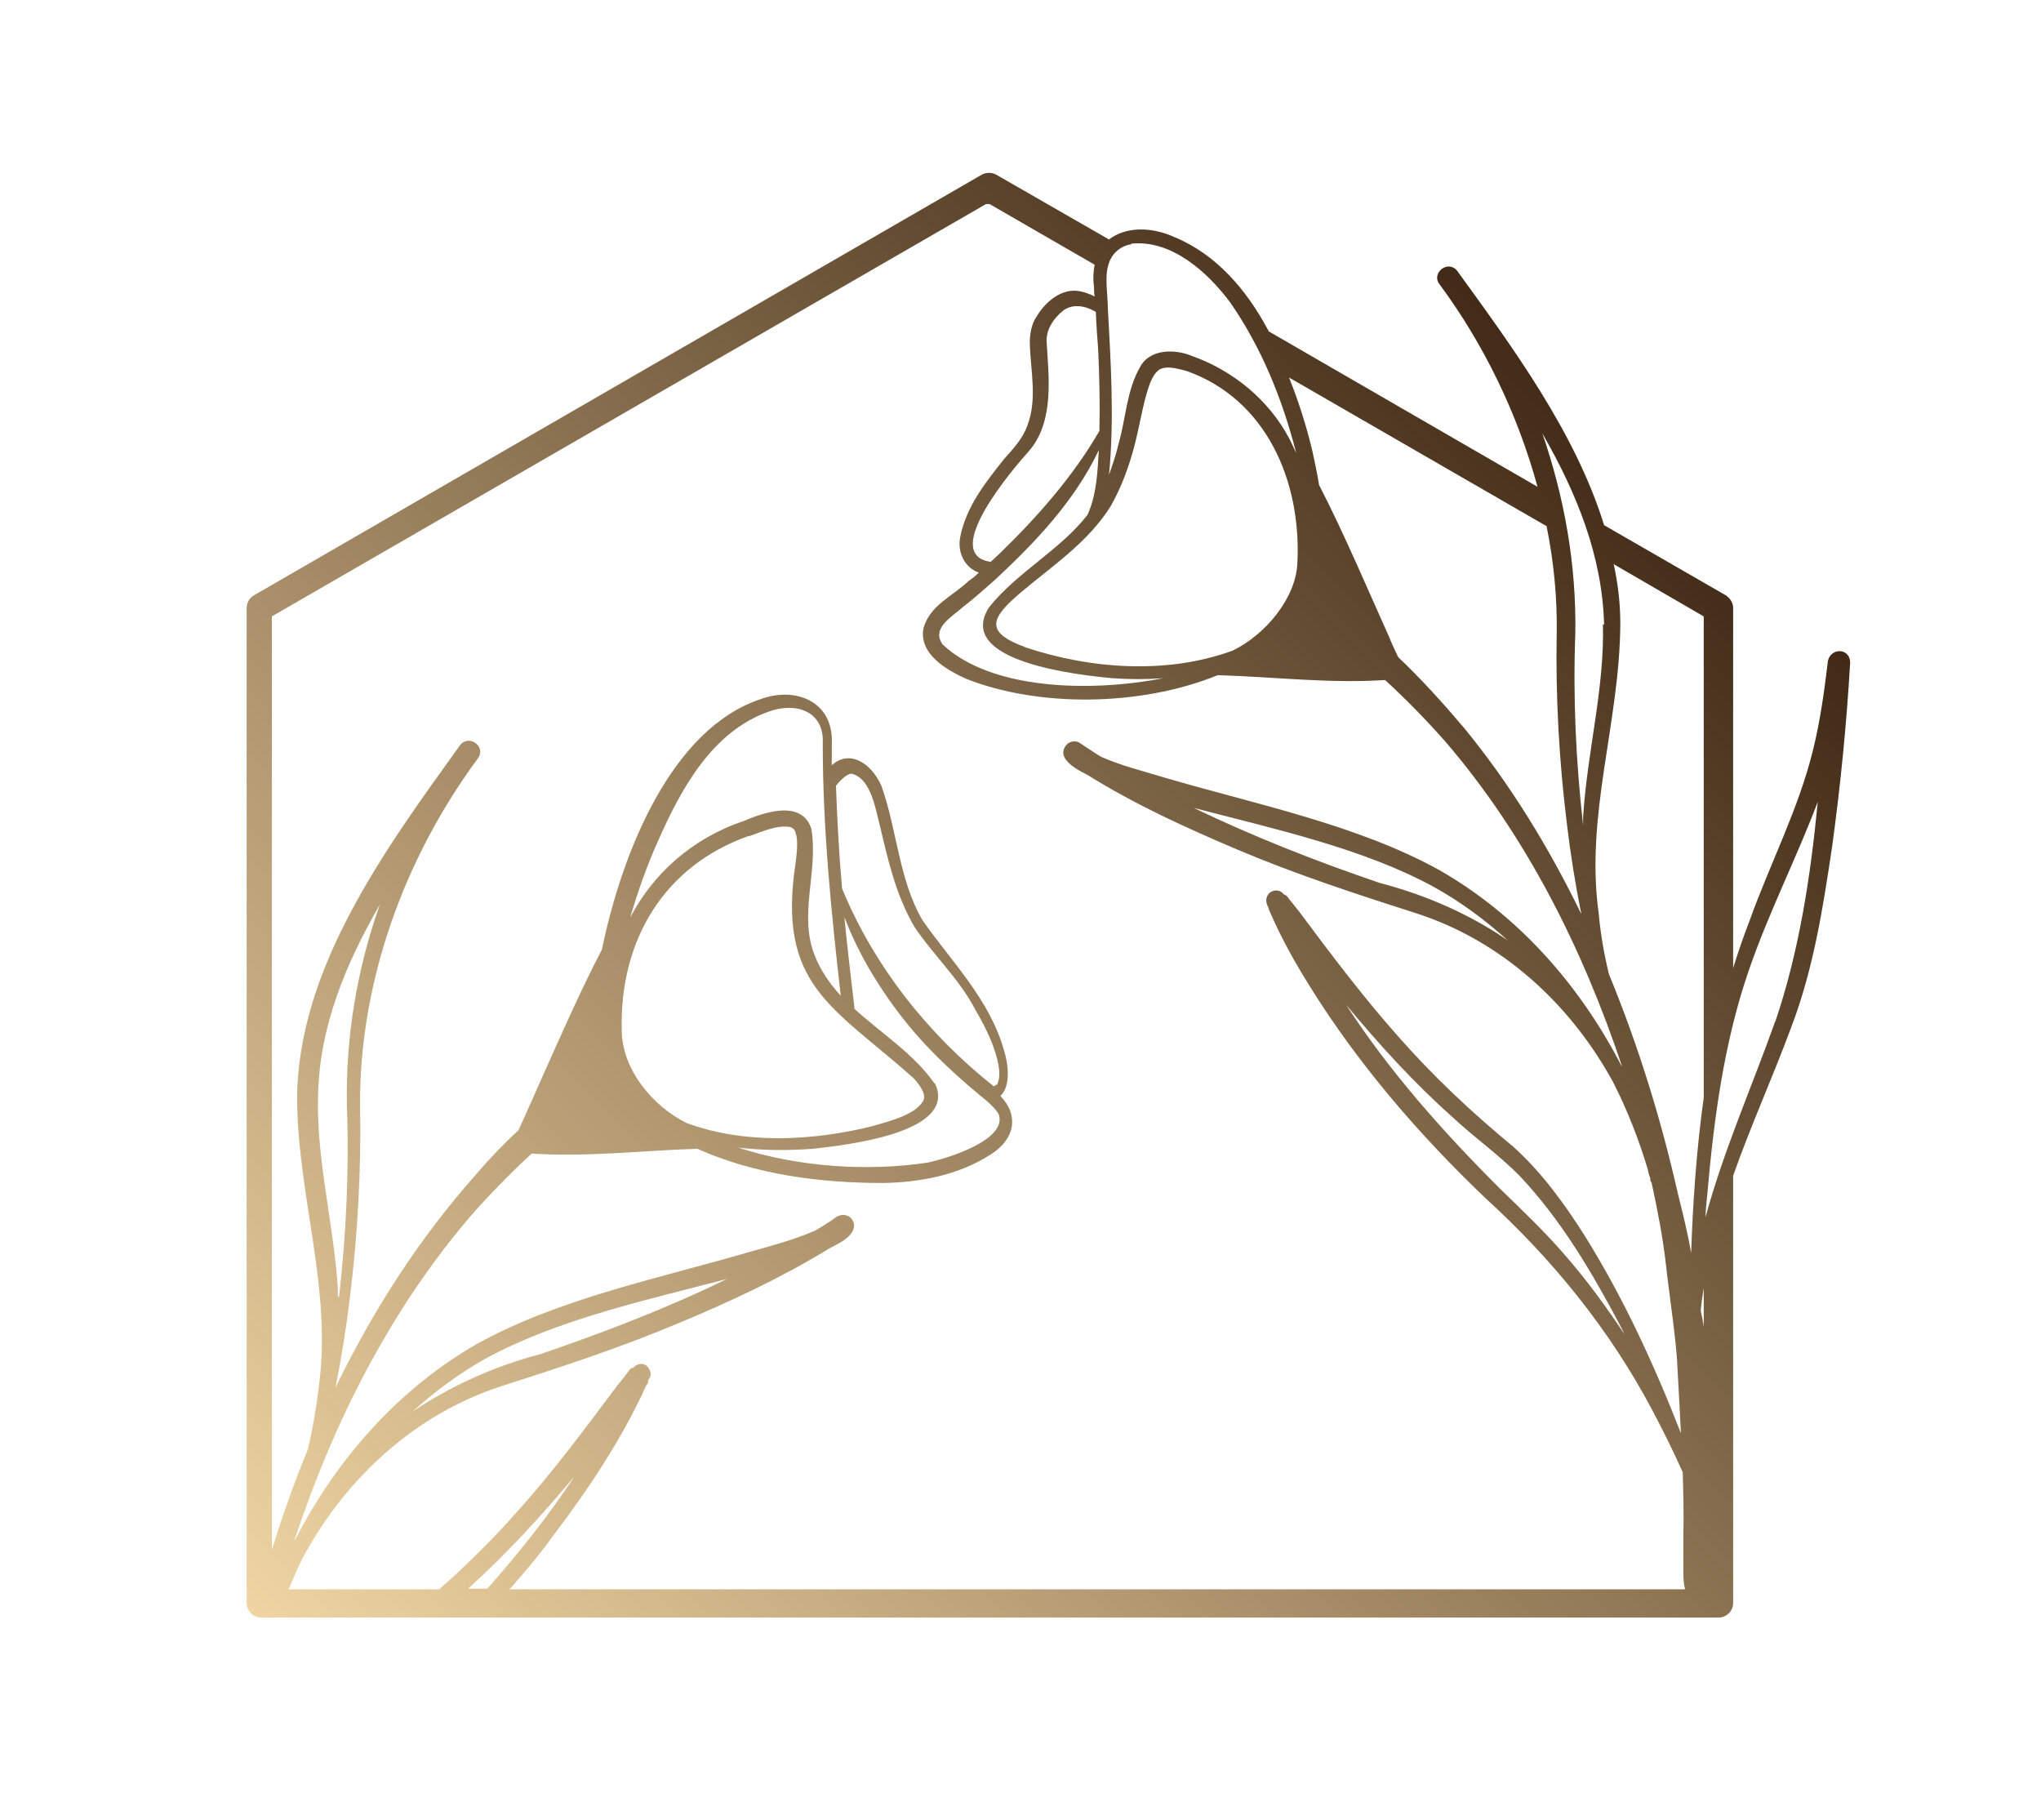 <svg viewBox="0 0 340.1 303.2" version="1.1" xmlns:xlink="http://www.w3.org/1999/xlink" xmlns="http://www.w3.org/2000/svg" id="Layer_1">
  
  <defs>
    <style>
      .st0 {
        fill: url(#Sfumatura_senza_nome_370);
      }
    </style>
    <linearGradient gradientUnits="userSpaceOnUse" y2="75.2" x2="273.9" y1="288.1" x1="61" data-name="Sfumatura senza nome 370" id="Sfumatura_senza_nome_370">
      <stop stop-color="#f0d5a3" offset="0"></stop>
      <stop stop-color="#412a16" offset="1"></stop>
    </linearGradient>
  </defs>
  <path d="M306.7,108.5c-1-.1-1.9.6-2.1,1.6-.6,5-1.3,10.1-2.5,14.9-2.4,9.8-7.2,19-10.6,28.5-1,2.6-1.9,5.2-2.7,7.8v-60c0-.9-.5-1.6-1.2-2.1l-20.3-11.7c-4.8-15.5-15.3-29.7-24.5-42.4,0,0,0,0,0,0h0s0,0,0,0c-1.6-1.9-4.4.5-2.9,2.3,7.4,10,13,21.6,16.3,33.7l-44.8-25.9c0-.1-.1-.3-.2-.4-3.5-6.5-8.5-12.4-15.5-15.3-4-1.8-8.2-1.7-10.9.4l-18.8-10.8c-.7-.4-1.7-.4-2.4,0L42.3,99.2c-.7.4-1.2,1.2-1.2,2.1v165.8c0,1.3,1.1,2.4,2.4,2.4h242.9c1.3,0,2.4-1.1,2.4-2.4v-71.2c2.9-8.3,6.6-16.4,9.7-24.8,3.7-9.7,5.3-20,6.8-30.1,1.4-10.2,2.4-20.3,3-30.6,0-1-.6-1.8-1.6-1.9ZM283.9,221.1c-.1-.9-.3-1.8-.5-2.7.1-1.3.3-2.5.5-3.8v6.5ZM283.9,102.7v80.2c-1.2,8.6-1.8,17.2-2.1,25.9-.5-3.1-1.5-7.1-2.2-9.9-2.8-12.4-6.6-24.7-11.5-36.6-.8-3.3-1.4-6.7-1.7-10.1-2.3-16.4,3.5-31.7,3.6-48.3,0-3.4-.4-6.7-1.1-9.9l15,8.7ZM267.1,104c.3,10.6-2.6,21.1-3.3,32.1,0,.5,0,.9,0,1.4-1.2-10.6-1.7-21.3-1.3-31.9.2-11.4-1.8-22.7-5.5-33.4,5.7,9.9,10,20.4,10.3,31.9ZM257.7,87.6c1.2,5.9,1.8,11.9,1.7,17.9-.2,10.6.4,21.3,1.7,31.8.6,5,1.4,10,2.4,15-5.4-11.1-11.8-21.6-19.6-31.1-3.4-4-7-8-10.9-11.7-.6-1.2-1.4-3-1.4-3.1-3.3-7.3-7.7-17.7-11.8-25.6-.3-1.9-.7-3.7-1.1-5.6-1-4.2-2.3-8.3-3.9-12.3l42.8,24.7ZM174.4,56.9c-.1-2,1.2-3.9,2.7-5.1,1.5-1.2,3.6-.9,5.2,0,.1,0,.2.1.3.2.1,2.4.3,5,.4,6.3.2,4.5.3,9,.2,13.5-4.4,7.6-10.4,14.4-16.7,20.5-.4.4-.9.8-1.4,1.3,0,0,0,0-.1,0-8.4-1.3,3.9-15.6,6.5-18.5,4.3-5,3.2-12.7,2.9-18.2ZM165.8,96.6c6.8-6.3,13.3-13.2,17.3-21.6-.2,3.7-.4,7.6-1.9,10.8-4.6,5.9-11.7,9.5-16.4,15.4-5.8,9.1,15.2,11.3,20.6,11.8,2.8.2,5.6.2,8.4,0-12.3,2.4-28.7,1.9-36.7-5.6-2-2.7,1.5-4.6,3.4-6.3,1.6-1.2,3.7-3.1,5.2-4.4ZM170.8,107.8c-6.9-2.5-5.6-4.9-.8-9,5.3-4.5,11.3-8.4,15.1-14.5,1.8-3.2,3-6.5,3.9-9.9.9-3.4,1.4-6.9,2.4-9.9.5-1.5,1.2-2.8,2.2-3.1,1-.4,2.6,0,4.1.4,13.3,4.7,19.1,18.3,18.5,31.7-.1,6.1-5.4,12.3-10.8,14.9-10.9,4-23.7,3.1-34.7-.6ZM188.5,40.6c6.7-.7,12.7,4.7,16.5,9.8,5.2,7.5,8.7,16.1,11,25.1-.4-.9-.8-1.7-1.2-2.5-3.4-6.4-9.4-11.3-16.2-13.7-2.6-1.1-6.9-1.3-8.6,1.8-2.3,4-2.4,8.7-3.6,12.8-.4,1.8-1,3.5-1.6,5.2.9-9.2.3-18.7-.2-27.8,0-1.9-.5-5.1,0-6.8.4-2,1.9-3.5,3.9-3.8ZM164.9,34l17.5,10.1c-.2,1.1-.3,2.3-.1,3.7,0,.4,0,1,.1,1.6-.9-.5-2-.8-2.6-.9-3-.5-5.7,1.9-7.1,4.3-.8,1.1-1.1,2.9-1.1,4.2.1,4.8,1.3,9.4-.4,13.9-.8,2.2-2.3,3.8-3.9,5.6-3.1,3.9-6.3,7.9-7.3,13-.5,2.6.8,5.1,3.1,5.9-.6.6-1.2,1.1-1.7,1.4-2.6,2.5-6.4,4-7.5,7.8-.9,4.4,4,7.1,7.1,8.5,11.9,4.7,28.8,4.7,41.9-.6.1,0,.3,0,.4,0,9.2.3,18.3,1.4,27.5.8,3.5,3.2,6.9,6.7,10,10.2,13.5,15.7,22.9,34.5,29.5,54.2,0,0-.1-.2-.2-.3-6.9-13.3-17.1-24.9-30.2-32.4-13.7-7.6-30.7-11-45.7-15.4-3.6-1.1-7.3-2-10.7-3.5-1.2-.7-2.3-1.5-3.4-2.2-.6-.5-1.5-.5-2.2,0-1.9,1.9.2,3.7,3.3,5.2,8,5,16.4,8.8,25.1,12.5,9.7,4.1,19.8,7.4,29.8,10.6,14.2,4.6,25.6,15.1,32.7,28.1,2.4,4.7,4.3,9.6,5.8,14.6,0,.3.3,1.2.4,1.4,0,0,0,.3,0,.3,0,0,0,.2.2.4,1,4.6,1.9,9.2,2.4,13.7.4,3.8,1.8,13.2,1.9,16.8.2,3.5.4,7.4.6,11.3-4.4-11.3-9.5-22.4-15.9-32.7-3.4-5.4-7.3-10.8-12.1-15.1-6.8-5.6-13.3-11.7-19.1-18.3-5.7-6.4-11.3-13.8-16.5-20.8,0,0-1.2-1.5-1.2-1.5-.4-.4-.8-1.3-1.4-1.4-.4-.6-1.2-.8-1.9-.5-.8.3-1.2,1.3-.9,2.1,0,.2.2.4.3.7,0,.2.1.4.2.6,1.9,4.4,4.2,8.5,6.7,12.5,8.1,13,18.2,24.7,29.2,35.2,11.2,10.2,20.7,21.9,27.8,35.3,1.8,3.4,3.5,6.8,5.1,10.4.1,3.6.2,7.2.1,10.6v5.7c0,1.1,0,2.1.3,3.2H84.9c2.6-2.9,5.1-5.9,7.4-9.1,5.9-7.8,11.3-15.9,15.4-24.9.2-.2.3-.4.3-.7,0-.2.2-.4.3-.6.3-.6,0-1.4-.5-1.9-.7-.6-1.7-.4-2.3.3-.4,0-.6.3-.8.6l-.6.8s-1.2,1.5-1.2,1.5c-5.2,6.9-10.7,14.4-16.5,20.8-4.1,4.7-8.6,9.1-13.2,13.2h-25.1c.8-1.9,1.6-3.8,2.6-5.7,7.1-13,18.6-23.5,32.7-28.1,10-3.2,20.1-6.5,29.8-10.6,8.6-3.6,17-7.5,25-12.4,1.4-.7,2.7-1.4,3.4-2.2,0,0,0,0,0,0h0c.7-.8,1-1.7.4-2.6-.6-.9-1.8-1-2.7-.4-1.1.8-2.2,1.5-3.4,2.2-3.4,1.5-7.1,2.5-10.7,3.5-15,4.4-32,7.8-45.7,15.4-13.1,7.5-23.3,19.1-30.2,32.4,0,.1-.1.2-.2.4,0-.1,0-.2,0-.2,6.5-19.6,16-38.4,29.5-54.1,3.1-3.5,6.5-7,10-10.2,9.2.6,18.4-.5,27.5-.8,0,0,0,0,.1,0,9.6,4.3,20.5,5.7,30.9,5.7,6.2-.1,12.6-1.3,17.9-4.7,4.2-2.6,4.8-6.6,1.7-9.8,1.8-1.7,1.3-5.4.6-7.6-2.4-8.5-8.7-14.7-13.6-21.7-3.9-6.7-4.2-14.9-6.8-22.3-1.8-4.1-5.5-6.1-8.3-3.5,0-1.2,0-2.3,0-3.5.4-7.1-6-9.7-11.9-7.5-14.7,4.9-23,25.2-26.4,41.7-4.2,8-9,19.2-12.5,27,0,0-1,2.2-1.4,3.1-2.5,2.3-4.9,4.8-7.1,7.4-9.5,10.7-17.2,22.7-23.4,35.5,1-5,1.8-10,2.4-15,1.3-10.5,1.9-21.2,1.7-31.8-.2-20.7,7.4-41.5,19.6-58,1.5-2-1.4-4.1-2.9-2.3,0,0,0,0,0,0h0s0,0,0,0c-12.3,17.1-27,37-27.2,58.8.1,16.6,5.9,31.9,3.6,48.3-.4,3.4-1,6.9-1.8,10.3-2.3,5.5-4.2,11-6,16.7V102.7l119-68.7ZM251.7,157c-6.4-4.5-13.8-7.8-21.8-9.9-10.6-3.6-21-7.7-31-12.5,13.4,3.5,28.1,6.7,39.9,13.1,4.7,2.6,9,5.8,12.9,9.4ZM270.9,222.6c-3.2-4.8-6.6-9.5-10.4-13.8-3.3-3.8-7.1-7.4-10.7-10.9-9.3-9.3-18.3-19.4-25.5-30.5,5.5,6.6,11.2,12.9,17.6,18.6,3.6,3.4,7.9,6.4,11.4,10,6.8,7.2,12,16,16.7,24.9.3.6.6,1.2.9,1.8ZM81.2,264.7h-3.2s0,0,.1-.1c6.3-5.7,12.1-12,17.6-18.6-4.3,6.6-9.3,12.8-14.5,18.7ZM68.3,235.6c3.9-3.6,8.2-6.8,12.9-9.4,11.9-6.4,26.5-9.6,39.9-13.1-10,4.9-20.5,8.9-31,12.5-8,2.1-15.4,5.5-21.8,9.9ZM56.3,216.1c0-.5,0-.9,0-1.4-.7-10.9-3.6-21.5-3.3-32.1.2-11.5,4.6-22,10.3-31.9-3.8,10.7-5.7,22-5.5,33.4.4,10.7-.1,21.4-1.3,31.9ZM140,165.8c-1.7-1.9-3.2-4-4.2-6.5-2.8-6.9.6-14-.6-21.2-1.6-5-8-2.7-11.3-1.3-8.6,2.9-15.1,8.8-18.9,16.1,1.3-4.4,2.8-8.7,4.7-12.9,3.8-8.6,9-18.1,18.3-21.4,4.5-1.7,9.4-.2,9.1,5.3,0,14.1,1.4,28,3,42ZM155.7,180.5c-3.4-4.9-8.8-8.3-13.3-12.4-.6-5.1-1.2-10.2-1.7-15.3,1.2,3.1,2.6,6,4.3,8.9,2.5,4.2,5.4,8.2,8.7,11.8,3.3,3.6,7,6.9,10.7,9.9.8.7,1.6,1.5,2,2.2,1.6,4.3-8.5,7.4-11.8,8.1-9.9,1.5-21.4.8-31.6-2.5,4.2.5,8.4.5,12.5.2,5.2-.6,24.2-2.6,20.3-10.9ZM166,180.7c-.1.1-.2.2-.4.3-11-8.7-20-20.1-25.3-33,0,0,0-.1,0-.2-.5-5.6-.8-11.3-1-16.9,0,0,0,0,.1-.1.7-.9,1.8-1.9,2.5-1.9,3.3.8,4,6,4.8,9,1.3,5.5,2.6,11.2,5.6,16.4,3.1,4.7,7.4,8.6,10.1,13.7,1.4,2.4,2.7,4.9,3.5,7.5.5,1.7,1,3.8.2,5.3ZM124.9,139.3c2.2-.8,4.7-1.9,6.8-1.5.5.2.7.4.9,1,.4,1.3.2,3.1,0,4.8-3.2,20.6,6.1,24,19.6,36,1.1,1.2,2.1,2.6,1.7,3.7-1.2,2.4-5.7,3.5-8.4,4.3-10,2.5-21.4,3.1-31.1-.5-5.7-2.8-10.9-9.1-10.8-15.7-.3-14.7,7-27.1,21.1-32.1ZM295.8,170.2c-3.8,10.7-8.6,21.5-11.6,32.6,0-1.3.2-2.6.3-3.9,1.1-12.6,2.8-25.3,6.9-37.2,3.3-9.6,7.9-18.6,11.5-28.1-1.2,12.5-3.1,24.9-7.1,36.7Z" class="st0"></path>
</svg>